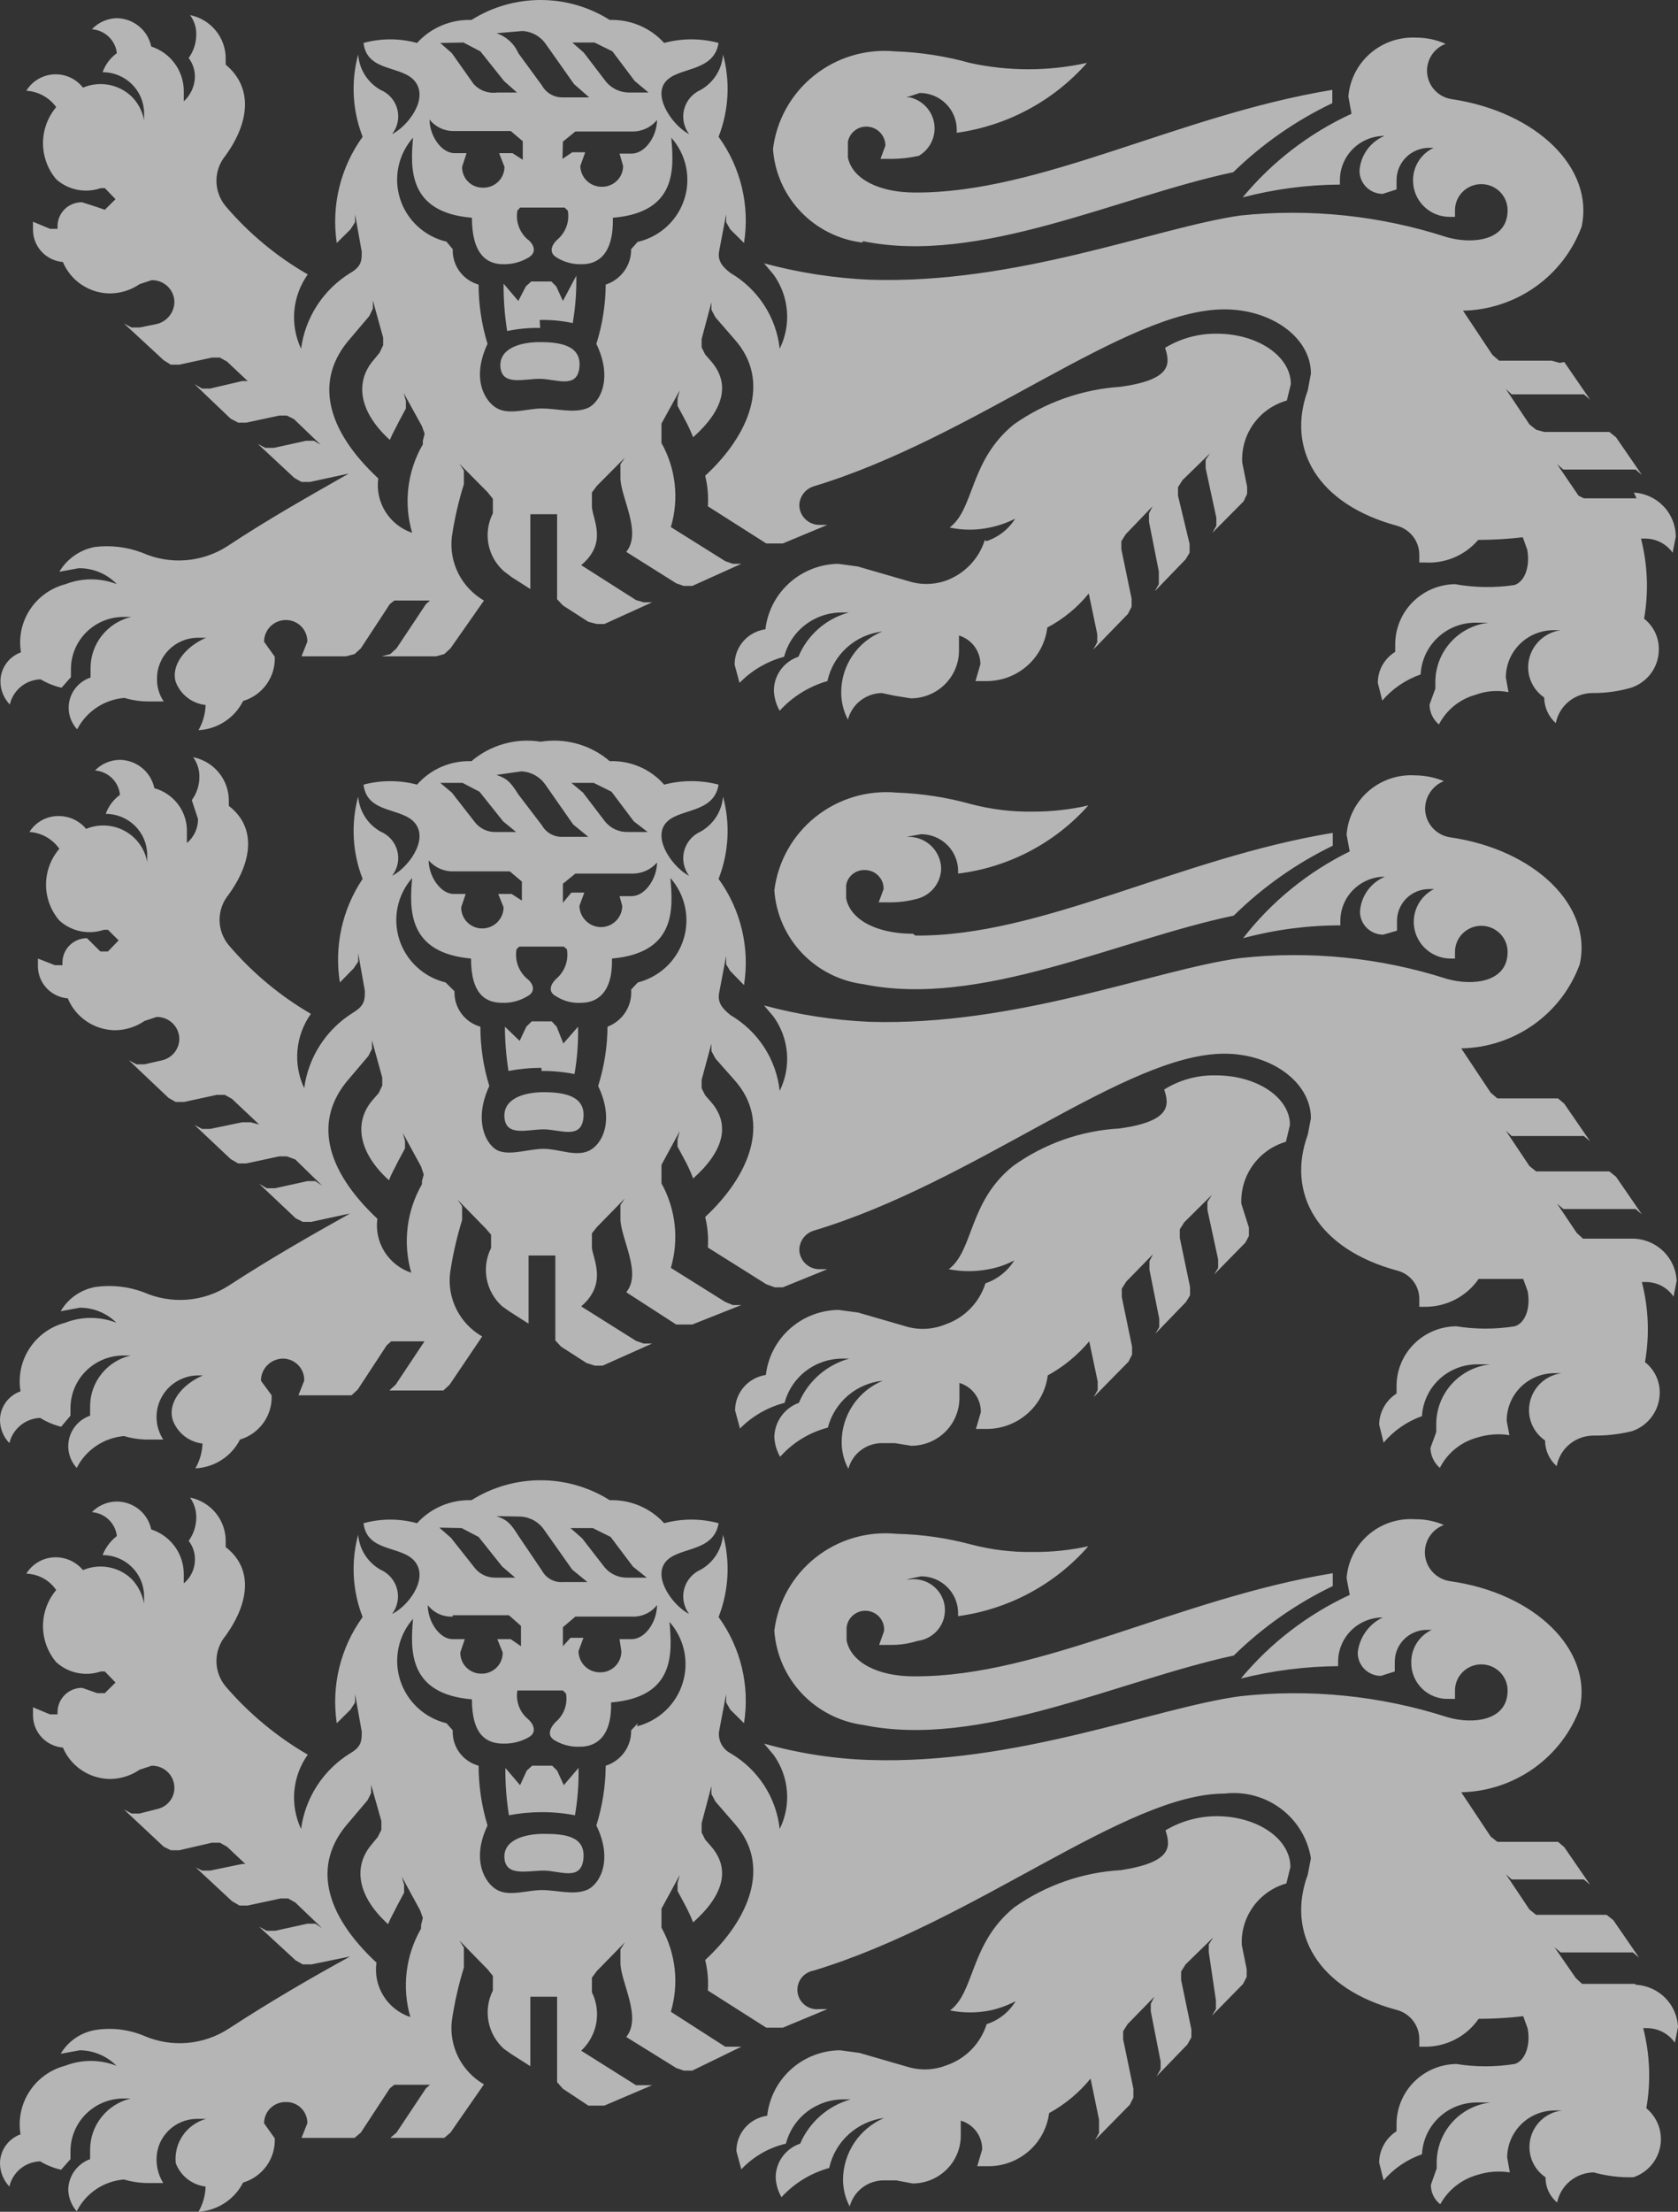 <?xml version="1.0" encoding="UTF-8"?> <svg xmlns="http://www.w3.org/2000/svg" width="328" height="432" viewBox="0 0 328 432" fill="none"><rect x="0" y="0" width="328" height="432" fill="#333333" stroke="none"/> <path d="M124.679 47.2L123.371 48.669C123.393 50.196 122.923 51.69 122.029 52.933C121.135 54.177 119.864 55.105 118.401 55.584C118.368 59.513 117.751 63.415 116.571 67.166C119.884 73.994 117.268 78.834 114.652 79.785C112.037 80.736 108.811 79.785 105.934 79.785C103.056 79.785 99.656 81.081 97.215 79.785C94.774 78.488 92.071 73.994 95.297 67.166C94.146 63.411 93.558 59.508 93.553 55.584C92.051 55.159 90.736 54.247 89.819 52.993C88.902 51.739 88.436 50.216 88.496 48.669L87.275 47.2C85.17 46.703 83.23 45.676 81.643 44.218C80.056 42.759 78.876 40.919 78.218 38.875C77.561 36.831 77.447 34.653 77.888 32.553C78.329 30.453 79.31 28.501 80.737 26.888C80.213 32.938 79.777 41.495 92.245 42.532C92.245 49.706 95.21 51.608 98.348 51.608C100.028 51.644 101.686 51.226 103.144 50.398C105.411 49.188 103.928 47.286 103.144 46.767C102.349 46.082 101.746 45.205 101.395 44.22C101.043 43.236 100.955 42.178 101.138 41.149L101.661 40.544H110.38L110.991 41.149C111.174 42.178 111.085 43.236 110.734 44.22C110.383 45.205 109.78 46.082 108.985 46.767C108.375 47.286 106.718 49.188 108.985 50.398C110.432 51.252 112.098 51.672 113.781 51.608C116.832 51.608 119.971 49.706 119.796 42.532C132.351 41.495 131.741 32.938 131.218 26.888C132.645 28.49 133.631 30.429 134.083 32.518C134.534 34.608 134.436 36.777 133.796 38.818C133.157 40.858 131.998 42.701 130.432 44.169C128.865 45.637 126.944 46.681 124.853 47.2H124.679ZM82.655 86.094V86.786C81.15 89.379 80.188 92.247 79.829 95.218C79.469 98.188 79.719 101.2 80.562 104.073C78.388 103.333 76.54 101.87 75.331 99.932C74.123 97.993 73.63 95.7 73.936 93.441C63.735 83.934 61.294 74.167 68.53 66.042L72.192 61.72L72.89 60.251V58.695L74.895 65.956V67.425L74.197 68.894L73.064 70.277C69.228 74.685 70.274 80.563 76.203 85.922C76.813 84.452 77.336 83.674 77.947 82.378L79.341 79.785V78.316L78.906 76.76L82.48 83.242L83.003 84.712L82.655 86.094ZM88.845 25.591H99.831L102.185 27.579V31.209L100.179 29.913H97.564L98.61 32.592C98.61 33.133 98.501 33.669 98.29 34.167C98.079 34.666 97.769 35.117 97.379 35.496C96.989 35.874 96.527 36.172 96.02 36.371C95.513 36.57 94.97 36.666 94.425 36.655C93.883 36.667 93.345 36.569 92.843 36.37C92.34 36.17 91.884 35.871 91.501 35.491C91.118 35.112 90.817 34.659 90.615 34.161C90.413 33.663 90.315 33.129 90.327 32.592L91.199 29.913H88.845C86.229 29.913 83.962 26.456 83.962 23.344C84.54 24.074 85.283 24.658 86.132 25.049C86.98 25.439 87.91 25.625 88.845 25.591ZM90.589 8.305L93.902 10.033L98.523 15.824L101.051 18.072H97.215C96.368 18.194 95.504 18.108 94.698 17.821C93.892 17.535 93.17 17.057 92.594 16.429L88.322 10.379L86.055 8.391L90.589 8.305ZM102.097 6.057C103.018 6.104 103.915 6.362 104.717 6.812C105.519 7.263 106.204 7.892 106.718 8.65L112.211 16.429L115.176 19.022H110.031C109.198 19.044 108.375 18.838 107.652 18.427C106.929 18.015 106.334 17.414 105.934 16.689L101.313 10.379C100.919 9.468 100.335 8.65 99.598 7.979C98.862 7.309 97.99 6.801 97.04 6.49L102.097 6.057ZM116.222 8.305L119.709 10.033L124.069 15.824L126.771 18.072H122.848C122.014 18.054 121.194 17.86 120.442 17.503C119.69 17.145 119.024 16.631 118.489 15.997L114.129 10.293L111.862 8.305H116.222ZM121.802 32.419C121.802 33.497 121.37 34.53 120.602 35.292C119.833 36.054 118.791 36.482 117.704 36.482C117.154 36.493 116.608 36.397 116.096 36.199C115.583 36.001 115.116 35.705 114.719 35.328C114.322 34.951 114.004 34.5 113.783 34.001C113.563 33.502 113.443 32.964 113.432 32.419L114.391 29.74H111.862L109.944 31.037L110.031 27.666L112.473 25.678H123.458C124.406 25.712 125.348 25.526 126.211 25.136C127.074 24.746 127.833 24.162 128.428 23.43C128.428 26.542 126.161 29.999 123.458 29.999H121.104L121.802 32.419ZM319.892 97.331H311.173H309.603L308.557 96.812L304.372 90.675L305.593 91.713H307.162H318.235H319.717L320.938 92.75L315.881 85.403L314.573 84.366H313.091H301.844L300.274 83.934L298.967 82.897L294.346 75.982L295.479 77.019H297.136H308.034H309.603L310.824 78.056L305.767 70.709L304.895 70.882L303.326 70.45H294.607H293.038L291.73 69.326L285.976 60.683C291.059 60.575 295.991 58.95 300.128 56.02C304.265 53.09 307.415 48.992 309.167 44.261C311.609 32.852 300.449 21.875 283.796 19.368C282.555 19.19 281.409 18.609 280.537 17.716C279.665 16.823 279.116 15.668 278.977 14.433C278.837 13.198 279.115 11.952 279.766 10.89C280.417 9.828 281.405 9.01 282.575 8.564C280.794 7.767 278.862 7.354 276.908 7.354C273.61 7.162 270.368 8.258 267.875 10.407C265.382 12.555 263.836 15.585 263.569 18.849L264.179 22.22C255.939 26.011 248.667 31.595 242.905 38.556C249.109 36.932 255.495 36.09 261.912 36.05V35.185C261.912 32.893 262.831 30.695 264.466 29.074C266.101 27.453 268.318 26.542 270.631 26.542C269.27 27.111 268.093 28.042 267.232 29.231C266.37 30.421 265.857 31.823 265.748 33.284C265.737 33.881 265.845 34.475 266.068 35.03C266.291 35.586 266.623 36.091 267.045 36.518C267.467 36.944 267.971 37.283 268.527 37.515C269.082 37.746 269.679 37.865 270.282 37.865L272.985 37.001V35.185C272.985 33.512 273.655 31.907 274.849 30.724C276.043 29.541 277.661 28.876 279.349 28.876H280.221C278.994 29.458 277.962 30.38 277.251 31.53C276.539 32.68 276.178 34.01 276.211 35.358C276.234 37.223 276.997 39.004 278.335 40.314C279.674 41.625 281.479 42.359 283.36 42.359H284.406V41.063C284.406 39.71 284.948 38.413 285.913 37.457C286.878 36.501 288.186 35.963 289.55 35.963C290.915 35.963 292.223 36.501 293.188 37.457C294.152 38.413 294.694 39.71 294.694 41.063C294.694 47.113 287.719 47.718 282.837 46.335C269.806 42.101 256.017 40.657 242.382 42.1C225.816 44.52 198.788 55.584 169.929 54.633C162.973 54.319 156.072 53.247 149.353 51.435L151.184 53.596C152.694 55.68 153.605 58.131 153.82 60.689C154.035 63.246 153.546 65.813 152.405 68.116C152.075 65.083 151.037 62.168 149.372 59.602C147.707 57.037 145.462 54.891 142.814 53.336C141.07 52.04 140.286 50.83 140.547 49.188L141.942 41.841V43.397L142.727 44.779L145.43 47.459C146.597 40.165 144.811 32.709 140.46 26.715C142.464 21.584 142.769 15.953 141.332 10.638C141.235 12.057 140.787 13.431 140.026 14.637C139.266 15.844 138.217 16.845 136.972 17.553C136.181 17.901 135.479 18.422 134.918 19.076C134.358 19.73 133.953 20.502 133.736 21.332C133.518 22.163 133.492 23.032 133.66 23.874C133.828 24.716 134.185 25.51 134.706 26.196C131.741 24.727 127.643 19.195 129.997 16.084C132.351 12.972 139.501 14.269 140.46 8.391C136.978 7.45 133.305 7.45 129.823 8.391C128.488 6.918 126.844 5.752 125.007 4.976C123.169 4.199 121.183 3.831 119.186 3.897C115.146 1.352 110.459 0 105.672 0C100.886 0 96.198 1.352 92.158 3.897C90.162 3.831 88.175 4.199 86.337 4.976C84.5 5.752 82.856 6.918 81.521 8.391C78.098 7.452 74.482 7.452 71.059 8.391C71.756 14.269 78.818 12.626 81.26 16.084C83.701 19.541 79.603 24.727 76.639 26.196C77.176 25.516 77.548 24.722 77.725 23.876C77.903 23.03 77.881 22.155 77.662 21.319C77.442 20.483 77.031 19.708 76.461 19.055C75.89 18.402 75.175 17.888 74.372 17.553C73.127 16.845 72.078 15.844 71.318 14.637C70.557 13.431 70.109 12.057 70.012 10.638C68.575 15.953 68.88 21.584 70.884 26.715C66.546 32.717 64.733 40.156 65.827 47.459L68.53 44.779L69.402 43.397V41.841L70.71 49.188C70.71 50.83 70.71 52.04 68.443 53.336C65.843 54.945 63.634 57.104 61.975 59.66C60.317 62.215 59.251 65.103 58.852 68.116C57.76 65.797 57.305 63.232 57.535 60.681C57.765 58.132 58.67 55.687 60.16 53.596C54.08 50.107 48.653 45.604 44.118 40.285C42.948 38.888 42.307 37.13 42.307 35.315C42.307 33.5 42.948 31.742 44.118 30.345C48.651 24.035 49.611 17.207 44.118 12.626V11.589C44.159 9.567 43.483 7.595 42.209 6.015C40.935 4.436 39.142 3.35 37.143 2.946C37.984 4.067 38.415 5.439 38.363 6.835C38.34 8.448 37.824 10.015 36.881 11.33C37.686 12.404 38.114 13.709 38.102 15.046C38.076 15.943 37.869 16.825 37.495 17.641C37.121 18.457 36.586 19.191 35.922 19.8V17.726C35.909 15.806 35.287 13.938 34.145 12.387C33.003 10.836 31.398 9.68 29.558 9.083C29.24 7.541 28.402 6.153 27.182 5.147C25.961 4.141 24.431 3.578 22.844 3.551C21.926 3.57 21.021 3.771 20.183 4.142C19.344 4.514 18.589 5.047 17.962 5.712C19.196 5.805 20.359 6.322 21.251 7.174C22.142 8.026 22.706 9.159 22.844 10.379C21.563 11.316 20.591 12.61 20.054 14.096C22.189 14.096 24.239 14.931 25.757 16.419C27.275 17.908 28.14 19.931 28.163 22.047V23.517C27.857 21.748 27.004 20.116 25.721 18.849C24.486 17.665 22.924 16.868 21.233 16.561C19.542 16.253 17.797 16.448 16.218 17.121C15.553 16.261 14.687 15.575 13.694 15.123C12.701 14.67 11.611 14.465 10.52 14.525C9.429 14.584 8.369 14.907 7.432 15.465C6.496 16.023 5.71 16.799 5.145 17.726C6.297 17.795 7.42 18.117 8.43 18.671C9.441 19.224 10.314 19.994 10.987 20.924C9.319 22.899 8.406 25.393 8.406 27.968C8.406 30.544 9.319 33.037 10.987 35.013C12.15 36.05 13.573 36.757 15.107 37.061C16.641 37.366 18.229 37.255 19.705 36.741H20.49L22.582 38.902L20.49 40.976L19.008 40.458L16.043 39.507C15.418 39.496 14.796 39.608 14.215 39.837C13.634 40.067 13.104 40.409 12.658 40.843C12.211 41.278 11.857 41.796 11.615 42.368C11.373 42.94 11.248 43.554 11.248 44.174V44.693H9.766L6.453 43.31V44.952C6.469 46.525 7.077 48.034 8.158 49.185C9.238 50.337 10.714 51.046 12.294 51.175C13.052 52.989 14.334 54.539 15.978 55.631C17.623 56.723 19.557 57.308 21.536 57.312C23.594 57.291 25.599 56.659 27.291 55.497L29.645 54.719C30.224 54.708 30.801 54.811 31.34 55.023C31.879 55.235 32.37 55.552 32.784 55.954C33.198 56.357 33.527 56.837 33.751 57.367C33.976 57.897 34.091 58.466 34.091 59.041C34.066 60.017 33.72 60.959 33.106 61.723C32.493 62.487 31.645 63.032 30.691 63.276L27.291 63.968H25.721L24.239 63.19L31.999 70.364L33.394 71.228H35.05L41.415 69.845H42.984L44.379 70.623L49.698 75.636L49 74.426H47.344L41.066 75.895H39.497L38.015 75.031L45.077 81.773L46.559 82.551H48.128L54.58 81.168H56.062L57.458 81.859L62.689 86.872L61.381 86.094H59.812L53.534 87.477H51.877L50.395 86.7L57.545 93.355L58.94 94.133H60.596L68.181 92.491C60.771 96.726 52.837 101.134 44.467 106.666C42.022 108.246 39.216 109.193 36.307 109.419C33.397 109.646 30.477 109.145 27.814 107.962C24.845 106.83 21.64 106.444 18.485 106.839C17.057 107.116 15.704 107.692 14.517 108.526C13.329 109.36 12.334 110.435 11.597 111.679L15.346 110.987C16.745 110.964 18.134 111.228 19.424 111.763C20.715 112.299 21.879 113.094 22.844 114.099C19.622 112.842 16.039 112.842 12.818 114.099C9.949 114.836 7.464 116.612 5.85 119.075C4.236 121.539 3.612 124.512 4.099 127.41C2.905 127.841 1.878 128.631 1.159 129.669C0.44 130.707 0.066 131.942 0.088 133.201C0.12 134.845 0.773 136.418 1.919 137.609C2.228 136.242 2.987 135.016 4.076 134.124C5.165 133.232 6.523 132.725 7.935 132.682C9.204 133.442 10.588 133.996 12.033 134.324L13.864 132.25V130.694C13.864 129.347 14.133 128.014 14.655 126.771C15.178 125.528 15.943 124.4 16.908 123.451C17.872 122.503 19.017 121.754 20.275 121.246C21.534 120.739 22.881 120.483 24.239 120.495H25.634C23.367 121.039 21.352 122.324 19.912 124.143C18.473 125.962 17.693 128.209 17.7 130.521V132.336C16.708 132.667 15.816 133.239 15.104 133.999C14.391 134.759 13.882 135.684 13.622 136.688C13.362 137.693 13.36 138.747 13.615 139.753C13.871 140.759 14.376 141.686 15.084 142.449C15.97 140.73 17.283 139.264 18.901 138.19C20.518 137.116 22.386 136.469 24.326 136.312C25.824 136.765 27.381 136.998 28.947 137.004H31.999C31.115 135.703 30.658 134.163 30.691 132.596C30.679 131.551 30.875 130.515 31.268 129.546C31.66 128.577 32.242 127.694 32.978 126.947C33.715 126.201 34.593 125.606 35.562 125.196C36.531 124.785 37.572 124.569 38.625 124.557H40.282C36.096 126.372 33.394 130.003 34.353 133.201C34.812 134.412 35.602 135.473 36.633 136.266C37.664 137.06 38.897 137.554 40.194 137.695C40.134 139.424 39.656 141.114 38.799 142.622C40.632 142.52 42.404 141.939 43.936 140.937C45.467 139.935 46.704 138.548 47.518 136.917C49.371 136.362 50.986 135.212 52.107 133.647C53.228 132.082 53.791 130.191 53.708 128.274L51.616 125.335C51.616 124.212 52.066 123.135 52.867 122.34C53.668 121.546 54.755 121.1 55.888 121.1C56.445 121.1 56.996 121.21 57.51 121.424C58.023 121.638 58.489 121.951 58.879 122.346C59.268 122.74 59.575 123.208 59.78 123.721C59.985 124.234 60.085 124.783 60.073 125.335L58.94 128.187H67.658L69.315 127.755L70.536 126.632L76.203 117.988L77.075 117.297H78.034H85.096H84.05L83.265 117.988L77.511 126.632L76.29 127.755L74.633 128.187H85.27L86.84 127.755L88.06 126.632L94.599 117.297C92.445 116.052 90.704 114.212 89.589 112.001C88.474 109.791 88.034 107.306 88.322 104.851C88.835 101.366 89.622 97.927 90.676 94.565V93.441V91.885L89.804 90.589L95.297 96.121L96.343 97.417V100.27C95.391 102.13 95.088 104.251 95.482 106.3C95.877 108.349 96.946 110.211 98.523 111.592L100.005 112.716L103.667 115.05V100.442H108.898V115.482V117.038L110.031 118.248L115.001 121.446L116.658 121.878H118.14L127.469 117.643H125.812L124.33 117.21L113.606 110.382C118.75 106.061 115.96 101.739 115.699 99.059V97.763V96.207L116.658 94.911L122.151 89.379L121.279 90.675V92.231V93.355C121.279 97.072 125.551 103.986 122.412 107.789L132.177 113.926L133.659 114.445H135.316L144.906 110.123H143.25L141.768 109.604L131.131 102.949C131.942 100.228 132.197 97.375 131.883 94.555C131.568 91.735 130.69 89.006 129.3 86.527V85.835V84.193V82.724L132.875 76.241L132.439 77.797V79.266L133.834 81.859C134.455 83.008 135.008 84.191 135.49 85.403C141.506 80.044 142.814 74.945 138.978 70.537L137.844 69.24L137.147 67.857V66.215L139.065 59.041V60.51L139.85 61.98L143.599 66.301C150.835 74.426 146.476 84.971 137.844 92.923C138.32 94.873 138.496 96.884 138.367 98.887L149.789 106.147H151.445H153.015L161.734 102.517H160.164C159.139 102.517 158.154 102.119 157.42 101.408C156.687 100.698 156.264 99.73 156.241 98.714C156.256 97.883 156.533 97.078 157.033 96.411C157.534 95.744 158.232 95.25 159.031 94.997C190.767 85.403 220.062 60.424 239.33 60.424C248.572 60.424 256.245 65.956 256.245 72.957L255.634 76.241C251.449 87.65 257.465 98.454 273.072 102.69C274.331 103.032 275.44 103.777 276.228 104.808C277.017 105.84 277.439 107.1 277.431 108.394V109.864H278.478C280.448 109.99 282.42 109.657 284.237 108.891C286.054 108.126 287.664 106.949 288.94 105.456C291.854 105.448 294.765 105.275 297.659 104.937L298.531 107.357C299.141 110.728 298.008 113.667 296.002 114.272C292.153 114.842 288.236 114.783 284.406 114.099C281.292 114.144 278.32 115.403 276.134 117.602C273.948 119.802 272.723 122.766 272.723 125.854V127.323C271.682 127.959 270.822 128.849 270.227 129.908C269.631 130.968 269.32 132.161 269.323 133.373L270.195 136.831C272.195 134.503 274.783 132.744 277.693 131.731C277.827 129.002 279.016 126.43 281.013 124.547C283.01 122.664 285.661 121.615 288.417 121.619H291.033C288.158 121.937 285.502 123.294 283.572 125.43C281.642 127.567 280.574 130.333 280.57 133.201V134.497L279.437 137.609C279.438 138.35 279.603 139.082 279.919 139.754C280.235 140.425 280.696 141.021 281.268 141.498C281.991 140.096 283 138.857 284.231 137.861C285.461 136.864 286.887 136.131 288.417 135.707C290.477 134.944 292.711 134.765 294.869 135.189L294.346 132.336C294.346 129.883 295.329 127.531 297.078 125.797C298.828 124.062 301.201 123.088 303.675 123.088H305.07C303.32 123.335 301.717 124.194 300.55 125.509C299.383 126.825 298.729 128.51 298.705 130.262C298.697 131.435 298.978 132.591 299.526 133.631C300.073 134.671 300.869 135.562 301.844 136.226C301.851 137.171 302.056 138.105 302.446 138.968C302.836 139.831 303.403 140.604 304.111 141.239C304.433 139.591 305.322 138.105 306.625 137.033C307.929 135.961 309.567 135.371 311.26 135.361C313.826 135.386 316.382 135.037 318.845 134.324C320.417 133.8 321.783 132.802 322.753 131.469C323.722 130.135 324.246 128.535 324.251 126.891C324.275 125.731 324.027 124.581 323.528 123.531C323.029 122.482 322.292 121.561 321.374 120.841C322.28 115.641 322.072 110.311 320.763 105.196H321.548C322.608 105.189 323.653 105.436 324.595 105.918C325.537 106.4 326.346 107.101 326.954 107.962L327.564 104.851C327.568 102.645 326.722 100.522 325.198 98.915C323.674 97.308 321.589 96.34 319.368 96.207L319.892 97.331ZM105.498 66.82C101.574 66.82 97.477 68.116 97.825 71.747C98.174 75.377 102.359 73.994 105.498 73.994C108.636 73.994 112.821 76.068 113.257 71.747C113.693 67.425 109.421 66.82 105.498 66.82ZM105.498 62.498C107.665 62.442 109.831 62.645 111.95 63.103C112.475 60.049 112.709 56.953 112.647 53.855L110.031 58.782L108.724 55.929L107.765 54.979H106.98H104.626H103.841L102.795 55.929L101.313 58.782L98.436 55.411C98.417 58.507 98.65 61.6 99.133 64.659C101.253 64.209 103.418 64.006 105.585 64.054L105.498 62.498ZM178.474 182.381C171.586 182.381 166.267 179.788 165.395 175.466V172.873C165.543 172.027 165.995 171.262 166.669 170.721C167.343 170.181 168.191 169.901 169.057 169.935C169.546 169.935 170.029 170.031 170.479 170.219C170.929 170.407 171.337 170.682 171.678 171.028C172.019 171.375 172.287 171.785 172.466 172.236C172.645 172.686 172.731 173.167 172.719 173.651L171.76 176.244H173.853C175.678 176.261 177.497 176.028 179.258 175.553C180.596 175.211 181.782 174.441 182.633 173.363C183.484 172.284 183.953 170.958 183.966 169.589C183.922 167.975 183.256 166.439 182.105 165.298C180.953 164.156 179.404 163.496 177.776 163.452H177.166L180.043 162.934C181.947 162.933 183.775 163.677 185.129 165.004C186.484 166.331 187.257 168.133 187.28 170.021V170.626C197.122 169.425 206.18 164.69 212.738 157.315C209.193 158.126 205.565 158.532 201.927 158.525C197.838 158.592 193.76 158.097 189.808 157.056C185.062 155.736 180.174 154.981 175.248 154.809C169.543 154.295 163.861 156.001 159.402 159.566C154.944 163.131 152.059 168.275 151.358 173.911C151.683 178.491 153.597 182.82 156.776 186.16C159.954 189.5 164.202 191.647 168.796 192.234C191.552 196.902 218.405 183.591 241.161 178.837C246.817 173.268 253.356 168.654 260.517 165.181V162.674C230.437 167.601 203.409 182.986 178.91 182.727L178.474 182.381ZM168.709 47.113C191.465 51.781 218.318 38.47 241.074 33.63C246.737 28.114 253.276 23.559 260.43 20.146V17.553C230.35 22.48 203.322 37.778 178.822 37.605C171.935 37.605 166.616 35.013 165.744 30.777V27.666C165.908 26.827 166.365 26.073 167.035 25.535C167.705 24.997 168.544 24.711 169.406 24.727C170.385 24.75 171.317 25.151 172.001 25.846C172.685 26.54 173.068 27.473 173.068 28.444L172.109 31.037H174.201C176.02 31.036 177.834 30.833 179.607 30.432C180.683 29.8 181.545 28.864 182.081 27.744C182.617 26.623 182.803 25.37 182.616 24.144C182.429 22.918 181.876 21.776 181.029 20.863C180.182 19.951 179.08 19.31 177.863 19.022H177.166L179.781 18.158C181.701 18.158 183.541 18.914 184.898 20.259C186.256 21.605 187.018 23.429 187.018 25.332V25.937C196.885 24.569 205.924 19.72 212.477 12.281C204.926 13.947 197.097 13.947 189.546 12.281C184.8 10.96 179.912 10.206 174.986 10.033C169.277 9.497 163.583 11.194 159.119 14.764C154.656 18.333 151.777 23.49 151.097 29.135C151.424 33.706 153.342 38.023 156.522 41.349C159.702 44.675 163.947 46.804 168.534 47.373L168.709 47.113ZM105.846 209.175C108.012 209.162 110.174 209.365 112.298 209.78C112.829 206.727 113.063 203.63 112.996 200.532L110.119 203.816L108.811 200.532L107.852 199.495H107.067H104.713H103.928L102.882 200.532L101.574 203.298L98.697 200.532C98.706 203.427 98.939 206.316 99.395 209.175C101.52 208.768 103.681 208.565 105.846 208.57V209.175ZM124.679 336.578L123.371 337.961C123.407 339.491 122.942 340.991 122.046 342.237C121.15 343.484 119.872 344.409 118.401 344.875C118.368 348.832 117.751 352.764 116.571 356.544C119.884 363.286 117.268 368.126 114.652 369.163C112.037 370.2 108.811 369.163 105.934 369.163C103.056 369.163 99.656 370.46 97.215 369.163C94.774 367.867 92.071 363.286 95.297 356.544C94.145 352.759 93.557 348.828 93.553 344.875C92.043 344.464 90.719 343.556 89.799 342.299C88.88 341.042 88.421 339.512 88.496 337.961L87.275 336.578C85.169 336.068 83.231 335.029 81.646 333.562C80.062 332.094 78.885 330.248 78.228 328.199C77.571 326.15 77.457 323.969 77.897 321.864C78.336 319.759 79.314 317.802 80.737 316.18C80.213 322.316 79.777 330.873 92.245 331.91C92.245 338.998 95.21 340.554 98.348 340.554C100.019 340.604 101.673 340.216 103.144 339.43C105.411 338.306 103.928 336.318 103.144 335.713C102.356 335.042 101.757 334.179 101.406 333.21C101.054 332.24 100.962 331.197 101.138 330.182H101.313H110.031L110.642 330.787C110.818 331.802 110.726 332.845 110.374 333.815C110.023 334.784 109.424 335.647 108.636 336.318C108.026 336.924 106.37 338.911 108.636 340.035C110.093 340.859 111.758 341.249 113.432 341.159C116.483 341.159 119.622 339.257 119.448 332.515C132.003 331.478 131.392 322.921 130.869 316.785C132.293 318.395 133.276 320.34 133.726 322.434C134.175 324.528 134.076 326.702 133.438 328.747C132.8 330.793 131.644 332.642 130.08 334.119C128.516 335.595 126.596 336.65 124.505 337.183L124.679 336.578ZM82.306 375.991V376.683C80.81 379.28 79.854 382.147 79.495 385.116C79.136 388.085 79.38 391.095 80.213 393.969C78.03 393.244 76.171 391.784 74.961 389.842C73.75 387.9 73.264 385.599 73.587 383.338C63.386 373.831 60.945 364.064 68.181 355.939L71.843 351.617L72.541 350.234V348.592L74.546 355.68V357.408L73.849 358.791L72.715 360.174C68.879 364.582 69.925 370.46 75.854 375.818C76.464 374.349 76.987 373.571 77.598 372.275L78.993 369.682V368.126L78.557 366.57L82.132 373.139L82.655 374.608L82.306 375.991ZM88.496 315.488H99.482L101.836 317.562V321.538L99.831 320.155H97.215L98.261 322.748C98.273 323.297 98.173 323.841 97.967 324.35C97.761 324.859 97.453 325.321 97.062 325.708C96.671 326.096 96.205 326.401 95.692 326.605C95.178 326.81 94.629 326.909 94.076 326.897C93.531 326.897 92.99 326.79 92.488 326.58C91.985 326.37 91.529 326.063 91.147 325.677C90.766 325.291 90.466 324.833 90.265 324.33C90.064 323.827 89.967 323.289 89.978 322.748L90.85 320.155H88.496C85.88 320.155 83.614 316.698 83.614 313.5C84.181 314.241 84.922 314.833 85.773 315.225C86.624 315.616 87.559 315.796 88.496 315.747V315.488ZM90.24 298.461L93.553 300.189L98.174 305.98L100.702 308.141H96.866C96.029 308.16 95.201 307.972 94.455 307.595C93.71 307.218 93.07 306.663 92.594 305.98L88.147 300.362L85.88 298.374L90.24 298.461ZM101.749 296.214C102.669 296.26 103.566 296.518 104.368 296.969C105.17 297.419 105.856 298.048 106.37 298.807L111.862 306.585L114.827 309.006H110.031C109.202 309.067 108.372 308.887 107.644 308.488C106.916 308.089 106.322 307.488 105.934 306.758L101.313 299.93C99.743 297.424 99.046 296.819 97.04 296.127L101.749 296.214ZM115.873 298.461L119.361 300.189L123.72 305.98L126.423 308.141H122.499C121.662 308.142 120.836 307.956 120.081 307.597C119.327 307.237 118.663 306.715 118.14 306.067L113.781 300.449L111.514 298.461H115.873ZM121.453 322.489C121.465 323.03 121.367 323.567 121.166 324.07C120.966 324.573 120.666 325.031 120.284 325.418C119.902 325.804 119.447 326.111 118.944 326.321C118.441 326.53 117.901 326.638 117.355 326.638C116.798 326.649 116.245 326.551 115.727 326.347C115.209 326.144 114.737 325.84 114.339 325.454C113.942 325.067 113.625 324.606 113.41 324.097C113.194 323.588 113.083 323.041 113.083 322.489L114.042 319.896H111.514L110.031 321.538V317.822L112.473 315.747H123.458C124.409 315.803 125.358 315.627 126.224 315.235C127.091 314.843 127.847 314.248 128.428 313.5C128.428 316.698 126.161 320.155 123.458 320.155H121.104L121.453 322.489ZM319.543 387.487H310.824H309.255L308.034 386.363L303.849 380.313L305.07 381.35H306.639H317.712H319.194L320.415 382.387L315.358 375.041L314.05 374.003H312.568H301.844H300.274L298.967 372.966L294.346 366.052L295.479 367.089H297.136H308.034H309.603L310.824 368.126L305.767 360.779L304.547 359.742H302.977H294.258H292.689L291.381 358.705L285.627 350.061C290.71 349.953 295.642 348.328 299.779 345.398C303.917 342.469 307.067 338.371 308.819 333.639C311.26 322.23 300.1 311.166 283.447 308.833C282.186 308.651 281.021 308.06 280.135 307.151C279.25 306.243 278.693 305.068 278.554 303.812C278.414 302.556 278.699 301.29 279.364 300.212C280.028 299.134 281.035 298.305 282.227 297.856C280.44 297.086 278.508 296.703 276.559 296.732C273.256 296.518 270.002 297.606 267.503 299.759C265.005 301.911 263.466 304.955 263.22 308.228L263.83 311.512C255.601 315.321 248.333 320.902 242.556 327.848C248.772 326.294 255.153 325.481 261.563 325.428V324.564C261.563 322.271 262.482 320.073 264.117 318.452C265.752 316.831 267.97 315.92 270.282 315.92C268.951 316.555 267.805 317.515 266.951 318.709C266.097 319.904 265.563 321.294 265.399 322.748C265.388 323.346 265.497 323.94 265.719 324.495C265.942 325.05 266.274 325.556 266.696 325.983C267.118 326.409 267.622 326.748 268.178 326.979C268.734 327.211 269.33 327.33 269.933 327.329L272.636 326.465V324.65C272.624 323.818 272.781 322.992 273.097 322.222C273.412 321.451 273.881 320.751 274.474 320.163C275.067 319.574 275.774 319.11 276.551 318.797C277.329 318.484 278.162 318.329 279.001 318.34H279.873C278.652 318.908 277.624 319.814 276.912 320.95C276.2 322.085 275.835 323.4 275.862 324.736C275.85 325.67 276.027 326.597 276.382 327.462C276.737 328.328 277.264 329.113 277.93 329.774C278.596 330.434 279.389 330.956 280.262 331.308C281.134 331.66 282.069 331.836 283.011 331.824H284.406V330.182C284.406 328.829 284.948 327.532 285.913 326.576C286.878 325.619 288.186 325.082 289.55 325.082C290.915 325.082 292.223 325.619 293.188 326.576C294.152 327.532 294.694 328.829 294.694 330.182C294.694 336.232 287.719 336.837 282.837 335.368C269.795 331.186 256.005 329.801 242.382 331.305C225.816 333.553 198.788 344.703 169.929 343.752C162.964 343.523 156.054 342.449 149.353 340.554L151.184 342.715C152.694 344.799 153.605 347.25 153.82 349.808C154.035 352.365 153.546 354.932 152.405 357.235C152.075 354.202 151.037 351.287 149.372 348.721C147.707 346.156 145.462 344.01 142.814 342.455C142.049 342.059 141.422 341.442 141.018 340.686C140.613 339.93 140.449 339.07 140.547 338.22L141.942 330.873V332.515L142.727 333.898L145.43 336.578C146.597 329.284 144.811 321.828 140.46 315.834C142.464 310.702 142.769 305.072 141.332 299.757C141.221 301.161 140.766 302.517 140.007 303.707C139.247 304.898 138.205 305.886 136.972 306.585C136.181 306.933 135.479 307.454 134.918 308.108C134.358 308.763 133.953 309.534 133.736 310.365C133.518 311.196 133.492 312.065 133.66 312.907C133.828 313.749 134.185 314.543 134.706 315.229C131.741 313.759 127.643 308.401 129.997 305.203C132.351 302.005 139.501 303.387 140.46 297.51C136.978 296.569 133.305 296.569 129.823 297.51C128.488 296.037 126.844 294.871 125.007 294.095C123.169 293.318 121.183 292.95 119.186 293.015C115.146 290.47 110.459 289.119 105.672 289.119C100.886 289.119 96.198 290.47 92.158 293.015C90.162 292.95 88.175 293.318 86.337 294.095C84.5 294.871 82.856 296.037 81.521 297.51C78.098 296.571 74.482 296.571 71.059 297.51C71.756 303.387 78.818 301.745 81.26 305.203C83.701 308.66 79.603 313.846 76.639 315.229C77.159 314.543 77.517 313.749 77.684 312.907C77.853 312.065 77.826 311.196 77.609 310.365C77.391 309.534 76.987 308.763 76.426 308.108C75.866 307.454 75.163 306.933 74.372 306.585C73.139 305.886 72.097 304.898 71.338 303.707C70.578 302.517 70.123 301.161 70.012 299.757C68.575 305.072 68.88 310.702 70.884 315.834C66.546 321.835 64.733 329.275 65.827 336.578L68.53 333.898L69.402 332.515V330.873L70.71 338.22C70.71 339.949 70.71 341.159 68.443 342.455C65.843 344.064 63.634 346.223 61.975 348.779C60.317 351.334 59.251 354.222 58.852 357.235C57.76 354.915 57.305 352.351 57.535 349.8C57.765 347.25 58.67 344.806 60.16 342.715C54.098 339.2 48.675 334.7 44.118 329.404C42.948 328.007 42.307 326.249 42.307 324.434C42.307 322.619 42.948 320.861 44.118 319.464C48.651 313.154 49.611 306.413 44.118 302.177V301.14C44.159 299.118 43.483 297.146 42.209 295.566C40.935 293.987 39.142 292.901 37.143 292.497C37.973 293.656 38.401 295.051 38.363 296.473C38.34 298.085 37.824 299.653 36.881 300.967C37.698 302.002 38.129 303.284 38.102 304.598C38.107 305.486 37.914 306.366 37.537 307.172C37.16 307.979 36.609 308.693 35.922 309.265V307.363C35.909 305.443 35.287 303.576 34.145 302.025C33.003 300.474 31.398 299.318 29.558 298.72C29.238 297.187 28.396 295.809 27.174 294.818C25.952 293.827 24.423 293.282 22.844 293.275C21.931 293.278 21.029 293.463 20.19 293.82C19.351 294.176 18.593 294.696 17.962 295.349C19.196 295.442 20.359 295.959 21.251 296.811C22.142 297.663 22.706 298.797 22.844 300.017C21.59 300.981 20.626 302.266 20.054 303.733C22.189 303.733 24.239 304.568 25.757 306.057C27.275 307.546 28.14 309.568 28.163 311.685V313.241C27.854 311.422 27.004 309.737 25.721 308.401C24.486 307.216 22.924 306.419 21.233 306.112C19.542 305.804 17.797 305.999 16.218 306.672C15.573 305.89 14.762 305.26 13.842 304.827C12.923 304.393 11.918 304.167 10.899 304.165C9.744 304.162 8.607 304.455 7.599 305.015C6.591 305.576 5.745 306.384 5.145 307.363C6.305 307.4 7.439 307.708 8.455 308.264C9.47 308.821 10.338 309.608 10.987 310.561C9.319 312.537 8.406 315.03 8.406 317.606C8.406 320.181 9.319 322.675 10.987 324.65C12.141 325.702 13.56 326.425 15.094 326.745C16.629 327.064 18.222 326.968 19.705 326.465H20.49L22.582 328.626L20.49 330.7H19.008L16.043 329.663C14.787 329.663 13.58 330.152 12.683 331.025C11.786 331.898 11.271 333.085 11.248 334.331V334.849H9.766L6.453 333.466V335.108C6.469 336.681 7.077 338.19 8.158 339.342C9.238 340.493 10.714 341.202 12.294 341.332C13.061 343.138 14.345 344.682 15.988 345.773C17.63 346.863 19.559 347.453 21.536 347.468C23.594 347.448 25.599 346.815 27.291 345.653L29.645 344.875C30.224 344.864 30.801 344.967 31.34 345.179C31.879 345.391 32.37 345.708 32.784 346.11C33.198 346.513 33.527 346.993 33.751 347.523C33.976 348.053 34.091 348.622 34.091 349.197C34.092 350.171 33.754 351.115 33.135 351.87C32.515 352.626 31.652 353.147 30.691 353.346L27.291 354.21H25.721L24.239 353.432L31.999 360.693L33.394 361.384H35.05L41.415 359.915H42.984L44.379 360.693L49.698 365.706L49 364.064H47.344L41.066 365.36H39.497L38.276 364.755L45.338 371.324L46.821 372.188H48.39L54.842 370.805H56.324L57.719 371.583L62.95 376.596L61.642 375.732H60.073L53.796 377.115H52.139L50.657 376.337L57.806 382.906L59.201 383.684H60.858L68.443 382.128C61.032 386.19 53.098 390.771 44.728 396.217C42.291 397.811 39.489 398.773 36.58 399.015C33.67 399.256 30.746 398.77 28.075 397.6C25.128 396.386 21.901 395.997 18.746 396.476C17.322 396.701 15.965 397.237 14.774 398.044C13.583 398.851 12.588 399.909 11.858 401.143L15.607 400.452C18.3 400.485 20.87 401.573 22.757 403.477C19.535 402.22 15.952 402.22 12.73 403.477C9.855 404.233 7.368 406.025 5.756 408.503C4.143 410.981 3.521 413.966 4.012 416.874C2.818 417.306 1.791 418.096 1.072 419.134C0.353 420.172 -0.022 421.406 0.001 422.665C0.049 424.307 0.7 425.874 1.832 427.073C2.141 425.707 2.9 424.481 3.989 423.589C5.078 422.697 6.436 422.189 7.848 422.147C9.117 422.906 10.5 423.461 11.946 423.789L13.777 421.714V420.159C13.777 417.431 14.87 414.815 16.815 412.886C18.761 410.957 21.4 409.873 24.152 409.873H25.547C23.28 410.417 21.264 411.702 19.825 413.521C18.385 415.341 17.606 417.587 17.613 419.899V421.714C16.378 422.167 15.309 422.978 14.547 424.042C13.785 425.106 13.364 426.373 13.341 427.678C13.389 429.236 13.974 430.731 14.997 431.914C15.864 430.173 17.171 428.685 18.791 427.595C20.411 426.504 22.288 425.848 24.239 425.69C25.737 426.143 27.294 426.376 28.86 426.382H31.912C31.052 425.006 30.599 423.419 30.604 421.801C30.592 420.761 30.789 419.729 31.183 418.764C31.576 417.8 32.159 416.923 32.897 416.183C33.634 415.444 34.513 414.857 35.481 414.456C36.45 414.055 37.489 413.849 38.538 413.849H40.282C38.425 414.368 36.813 415.519 35.729 417.1C34.645 418.681 34.157 420.59 34.353 422.492C34.808 423.714 35.594 424.788 36.624 425.596C37.655 426.405 38.89 426.916 40.194 427.073C40.134 428.803 39.656 430.492 38.799 432C40.627 431.881 42.392 431.293 43.921 430.293C45.45 429.292 46.689 427.915 47.518 426.295C49.371 425.741 50.986 424.59 52.107 423.025C53.228 421.46 53.791 419.57 53.708 417.652L51.616 414.713C51.616 414.161 51.727 413.615 51.943 413.105C52.158 412.596 52.474 412.135 52.872 411.749C53.27 411.362 53.742 411.059 54.26 410.855C54.778 410.652 55.331 410.553 55.888 410.565C56.441 410.553 56.99 410.652 57.504 410.856C58.017 411.061 58.483 411.366 58.874 411.753C59.265 412.141 59.573 412.603 59.779 413.112C59.985 413.621 60.085 414.165 60.073 414.713L58.94 417.566H67.658H69.315L70.536 416.528L76.203 407.885L77.075 407.194H78.034H85.096H84.05L83.265 407.885L77.511 416.528L76.29 417.566H74.633H85.27H86.84L88.06 416.528L94.599 407.107C92.445 405.863 90.704 404.022 89.589 401.812C88.474 399.601 88.034 397.116 88.322 394.661C88.845 391.15 89.632 387.683 90.676 384.289V382.042V380.399L89.804 379.016L95.297 384.635L96.343 385.931V388.783C95.399 390.66 95.1 392.792 95.494 394.852C95.888 396.913 96.951 398.788 98.523 400.193L100.005 401.23L103.667 403.563V389.993H108.898V405.119V406.675L110.031 407.972L115.001 411.256H116.658H118.14L127.469 407.28H125.812H124.33L113.606 400.538C115.139 399.108 116.169 397.228 116.545 395.175C116.922 393.122 116.625 391.003 115.699 389.129V387.833V386.277L116.658 384.98L122.151 379.362L121.279 380.745V382.387V383.338C121.279 387.141 125.551 393.969 122.412 397.859L132.177 403.909L133.659 404.428H135.316L144.906 399.76H143.25H141.768L131.131 392.932C131.937 390.211 132.19 387.358 131.876 384.539C131.561 381.72 130.686 378.991 129.3 376.51V375.818V374.263V372.793L132.875 366.224L132.439 367.78V369.336L133.834 371.929C134.455 373.077 135.008 374.261 135.49 375.473C141.506 370.114 142.814 365.014 138.978 360.606L137.844 359.31L137.147 357.927V356.112L139.065 348.851V350.407L139.85 351.876L143.599 356.198C150.835 364.323 146.476 374.868 137.844 382.819C138.32 384.77 138.496 386.781 138.367 388.783L149.789 396.044H151.445H153.015L161.734 392.414H160.164C159.173 392.533 158.173 392.264 157.378 391.663C156.584 391.063 156.057 390.18 155.909 389.2C155.761 388.221 156.005 387.223 156.588 386.419C157.171 385.615 158.047 385.068 159.031 384.894C190.767 375.3 220.062 350.321 239.33 350.321C243.249 349.846 247.2 350.896 250.354 353.249C253.508 355.602 255.62 359.076 256.245 362.94L255.634 366.138C251.449 377.461 257.465 388.438 273.072 392.586C274.331 392.929 275.44 393.674 276.228 394.705C277.017 395.737 277.439 396.997 277.431 398.291V399.76H278.478C280.552 399.78 282.599 399.294 284.439 398.345C286.278 397.395 287.854 396.011 289.027 394.315C291.941 394.308 294.852 394.135 297.746 393.797L298.618 396.217C299.228 399.501 298.095 402.526 296.089 403.131C292.307 403.74 288.45 403.74 284.668 403.131C281.553 403.177 278.582 404.435 276.396 406.635C274.21 408.834 272.984 411.798 272.985 414.886V416.269C271.948 416.931 271.094 417.839 270.5 418.91C269.906 419.982 269.591 421.183 269.584 422.406L270.456 425.863C272.457 423.536 275.044 421.776 277.954 420.764C278.089 418.035 279.278 415.462 281.275 413.579C283.271 411.696 285.923 410.648 288.678 410.651H291.294C288.419 411.007 285.773 412.387 283.848 414.534C281.924 416.681 280.852 419.448 280.832 422.32V423.53L279.698 426.728C279.688 427.458 279.848 428.182 280.165 428.841C280.483 429.501 280.95 430.079 281.529 430.531C282.283 429.159 283.302 427.95 284.529 426.97C285.756 425.991 287.166 425.263 288.678 424.826C290.757 424.148 292.969 423.97 295.13 424.307L294.607 421.369C294.63 418.931 295.623 416.601 297.37 414.885C299.117 413.169 301.477 412.207 303.936 412.207H305.331C303.567 412.419 301.943 413.268 300.769 414.591C299.595 415.914 298.954 417.619 298.967 419.381C298.965 420.54 299.25 421.682 299.797 422.707C300.345 423.732 301.137 424.608 302.105 425.258C302.091 426.195 302.286 427.123 302.679 427.975C303.071 428.827 303.649 429.582 304.372 430.185C304.71 428.544 305.603 427.067 306.903 425.998C308.203 424.929 309.833 424.333 311.522 424.307C314.046 425.008 316.661 425.328 319.281 425.258C320.615 424.808 321.803 424.015 322.725 422.959C323.646 421.903 324.268 420.623 324.525 419.25C324.783 417.877 324.667 416.461 324.189 415.147C323.712 413.834 322.891 412.67 321.81 411.775C322.718 406.575 322.511 401.244 321.199 396.13H321.984C323.05 396.139 324.098 396.404 325.039 396.9C325.98 397.397 326.787 398.111 327.39 398.983L328 395.871C327.896 393.741 327.002 391.725 325.489 390.209C323.976 388.693 321.952 387.785 319.804 387.66L319.543 387.487ZM105.934 353.951C108.099 353.938 110.261 354.141 112.386 354.556C112.918 351.503 113.151 348.405 113.083 345.308L110.206 348.678L108.898 345.826L107.939 344.875H107.154H104.8H104.016L102.969 345.826L101.661 348.678L98.784 345.308C98.76 348.404 98.993 351.497 99.482 354.556C101.608 354.148 103.768 353.946 105.934 353.951ZM192.598 250.75C192.002 252.588 190.982 254.263 189.621 255.643C188.259 257.023 186.592 258.07 184.751 258.702C182.484 259.625 179.98 259.806 177.602 259.22L167.75 256.368L163.913 255.849C160.39 255.889 157.003 257.202 154.387 259.541C151.771 261.88 150.105 265.085 149.702 268.555C148.03 268.803 146.504 269.637 145.4 270.906C144.296 272.175 143.688 273.794 143.686 275.47L144.645 279.013C147.04 276.591 150.054 274.859 153.364 274C154.02 271.518 155.49 269.323 157.541 267.759C159.592 266.194 162.11 265.35 164.698 265.357H166.006C163.812 265.966 161.785 267.061 160.079 268.558C158.373 270.055 157.031 271.915 156.154 274C154.772 274.504 153.576 275.408 152.721 276.595C151.865 277.782 151.391 279.197 151.358 280.656C151.42 282.023 151.809 283.356 152.492 284.545C154.955 281.76 158.205 279.773 161.821 278.84C162.449 276.41 163.814 274.228 165.732 272.59C167.649 270.952 170.027 269.936 172.545 269.679C170.173 270.664 168.147 272.322 166.72 274.443C165.293 276.565 164.529 279.056 164.524 281.606C164.5 283.445 164.95 285.26 165.831 286.879C166.218 285.433 167.079 284.155 168.279 283.248C169.479 282.34 170.949 281.854 172.458 281.866H174.899L178.125 282.384C180.622 282.384 183.017 281.401 184.783 279.65C186.549 277.9 187.541 275.525 187.541 273.049V270.111C188.767 270.485 189.838 271.243 190.593 272.271C191.347 273.3 191.745 274.544 191.726 275.815L190.767 279.1H192.86C195.795 279.101 198.629 278.038 200.829 276.112C203.029 274.186 204.443 271.529 204.804 268.641C207.9 266.941 210.65 264.684 212.913 261.986L214.569 269.851V271.494L213.785 272.877L220.585 265.962L221.283 264.579V263.023L219.277 253.343V251.7L220.149 250.318L225.38 244.959L224.683 246.342V247.984L226.601 257.578V259.22L225.816 260.517L231.832 254.293L232.617 252.997V251.355L230.612 241.761V240.118L231.484 238.735L236.889 233.377L236.017 234.76V236.315L238.11 245.996V247.638L237.325 248.935L243.428 242.711L244.126 241.415V239.773L242.644 235.105C242.531 232.414 243.327 229.762 244.907 227.571C246.486 225.379 248.758 223.772 251.362 223.005L252.147 219.72C252.147 214.361 245.695 210.04 237.674 210.04C234.101 209.954 230.583 210.916 227.56 212.805C228.606 215.831 228.868 219.029 218.841 220.412C211.328 220.824 204.093 223.375 198.004 227.758C189.285 234.76 190.331 244.267 185.449 247.897C188.039 248.41 190.705 248.41 193.295 247.897C195.034 247.585 196.711 247.001 198.265 246.169C196.966 248.279 194.96 249.87 192.598 250.663V250.75ZM178.561 327.416C171.673 327.416 166.355 324.736 165.483 320.415V317.908C165.575 316.945 166.05 316.059 166.802 315.443C167.554 314.827 168.522 314.532 169.493 314.624C170.464 314.715 171.359 315.186 171.98 315.932C172.602 316.677 172.899 317.637 172.806 318.6L171.847 321.279H173.94C175.772 321.313 177.598 321.051 179.345 320.501C180.953 320.306 182.416 319.487 183.413 318.222C184.411 316.958 184.86 315.353 184.664 313.759C184.467 312.166 183.64 310.716 182.365 309.727C181.09 308.738 179.47 308.292 177.863 308.487H177.166L180.043 307.882C181.962 307.882 183.803 308.638 185.16 309.983C186.517 311.329 187.28 313.153 187.28 315.056V315.661C197.159 314.331 206.21 309.475 212.738 302.005C209.189 302.786 205.562 303.163 201.927 303.128C197.838 303.194 193.76 302.7 189.808 301.659C185.057 300.388 180.168 299.691 175.248 299.584C169.561 299.023 163.878 300.688 159.414 304.225C154.95 307.763 152.059 312.891 151.358 318.513C151.68 323.104 153.591 327.444 156.768 330.799C159.945 334.153 164.194 336.317 168.796 336.924C191.552 341.591 218.405 328.28 241.161 323.354C246.821 317.811 253.36 313.227 260.517 309.784V307.277C230.437 312.204 203.409 327.502 178.91 327.416H178.561ZM106.282 358.186C102.359 358.186 98.261 359.483 98.61 363.026C98.959 366.57 103.144 365.36 106.282 365.36C109.421 365.36 113.606 367.521 114.042 363.026C114.478 358.532 110.206 358.186 106.282 358.186ZM106.282 213.324C102.359 213.324 98.261 214.621 98.61 218.337C98.959 222.054 103.144 220.585 106.282 220.585C109.421 220.585 113.606 222.659 114.042 218.337C114.478 214.016 110.206 213.324 106.282 213.324ZM237.935 354.729C234.373 354.723 230.877 355.68 227.822 357.495C228.868 360.693 229.13 363.718 219.103 365.274C211.606 365.699 204.382 368.216 198.265 372.534C189.546 379.622 190.593 389.043 185.71 392.673C188.3 393.19 190.967 393.19 193.557 392.673C195.289 392.293 196.961 391.683 198.527 390.858C197.251 392.989 195.237 394.586 192.86 395.352C192.281 397.209 191.269 398.905 189.906 400.302C188.542 401.699 186.866 402.757 185.013 403.391C182.738 404.291 180.231 404.442 177.863 403.823L168.011 400.971L164.175 400.452C160.639 400.495 157.24 401.819 154.622 404.176C152.004 406.533 150.347 409.759 149.963 413.244C148.284 413.475 146.747 414.304 145.64 415.577C144.533 416.849 143.931 418.478 143.947 420.159L144.906 423.702C147.252 421.217 150.285 419.473 153.625 418.689C154.268 416.2 155.734 413.996 157.788 412.429C159.843 410.863 162.368 410.024 164.96 410.046H166.267C164.079 410.667 162.058 411.765 160.353 413.261C158.649 414.756 157.303 416.611 156.415 418.689C155.027 419.156 153.82 420.038 152.961 421.215C152.101 422.393 151.633 423.805 151.62 425.258C151.682 426.625 152.07 427.958 152.753 429.148C155.262 426.417 158.495 424.44 162.082 423.443C162.636 420.918 163.964 418.624 165.883 416.875C167.803 415.127 170.221 414.009 172.806 413.676C170.441 414.696 168.424 416.373 167.001 418.505C165.577 420.638 164.807 423.133 164.785 425.69C164.783 427.527 165.232 429.337 166.093 430.963C166.477 429.508 167.335 428.22 168.533 427.298C169.731 426.376 171.202 425.871 172.719 425.863H175.16L178.386 426.468C180.884 426.468 183.279 425.485 185.045 423.734C186.811 421.984 187.803 419.609 187.803 417.133V414.195C189.022 414.552 190.09 415.294 190.846 416.308C191.601 417.322 192.002 418.553 191.988 419.813L191.029 423.097H193.121C196.048 423.12 198.882 422.076 201.084 420.164C203.286 418.252 204.703 415.605 205.066 412.725C208.184 411.021 210.938 408.731 213.174 405.984L214.831 414.022V416.615L214.046 417.998L220.847 411.083L221.544 409.7V407.972L219.539 398.291V396.735L220.411 395.352L225.642 389.993L224.944 391.376V392.846L226.863 402.613V404.168L226.078 405.551L232.094 399.328L232.879 397.945V396.39L230.873 386.709V385.067L231.745 383.684L237.151 378.411L236.279 379.794V381.264L237.674 390.685V392.414L236.889 393.71L242.992 387.487L243.69 386.104V384.635L242.731 379.881C242.607 377.198 243.401 374.551 244.983 372.371C246.565 370.191 248.844 368.603 251.449 367.867L252.234 364.669C252.234 359.137 245.782 354.729 237.761 354.729H237.935ZM192.511 105.456C191.932 107.313 190.921 109.008 189.557 110.405C188.194 111.802 186.517 112.86 184.664 113.494C182.342 114.252 179.836 114.252 177.515 113.494L167.662 110.642L163.826 110.123C160.295 110.184 156.907 111.515 154.293 113.869C151.678 116.222 150.016 119.437 149.615 122.915C147.935 123.146 146.399 123.975 145.292 125.248C144.184 126.52 143.583 128.149 143.599 129.83L144.558 133.373C146.948 130.927 149.96 129.165 153.276 128.274C153.919 125.785 155.385 123.581 157.44 122.014C159.494 120.447 162.019 119.608 164.611 119.631H165.919C163.719 120.228 161.687 121.318 159.979 122.817C158.271 124.315 156.932 126.182 156.066 128.274C154.678 128.74 153.471 129.623 152.612 130.8C151.753 131.977 151.284 133.39 151.271 134.843C151.319 136.239 151.708 137.604 152.405 138.819C154.909 136.064 158.14 134.058 161.734 133.028C162.279 130.507 163.607 128.218 165.53 126.482C167.453 124.747 169.875 123.65 172.458 123.347C170.072 124.314 168.033 125.967 166.603 128.093C165.174 130.218 164.419 132.72 164.436 135.275C164.435 137.112 164.883 138.921 165.744 140.547C166.125 139.084 166.979 137.784 168.176 136.848C169.373 135.911 170.846 135.389 172.37 135.361L174.812 135.88L178.038 136.399C180.535 136.399 182.93 135.415 184.696 133.664C186.462 131.914 187.454 129.54 187.454 127.064V124.125C188.666 124.495 189.726 125.24 190.479 126.251C191.233 127.262 191.639 128.486 191.639 129.743L190.68 133.028H192.772C195.713 133.048 198.557 131.992 200.761 130.062C202.965 128.132 204.374 125.464 204.717 122.569C207.847 120.919 210.606 118.654 212.825 115.914L214.482 123.866V125.422L213.697 126.891L220.498 119.89L221.195 118.507V116.951L219.19 107.271V105.715L220.062 104.332L225.293 98.887L224.596 100.27V101.912L226.514 111.592V114.099L225.729 115.482L231.745 109.259L232.53 107.962V106.233L230.263 96.812V95.17L231.135 93.787L236.54 88.515L235.669 89.811V91.453L237.761 101.134V102.69L236.976 104.073L243.079 97.936L243.777 96.466V95.084L242.818 90.33C242.674 87.632 243.458 84.966 245.042 82.768C246.626 80.569 248.916 78.969 251.537 78.229L252.321 75.031C252.321 69.586 245.869 65.178 237.848 65.178C234.281 65.131 230.773 66.091 227.734 67.944C228.781 71.055 229.042 74.167 219.016 75.55C211.518 76.041 204.305 78.585 198.178 82.897C189.459 89.984 190.505 99.405 185.623 103.035C188.208 103.595 190.885 103.595 193.47 103.035C195.197 102.683 196.869 102.102 198.439 101.307C197.131 103.39 195.125 104.95 192.772 105.715L192.511 105.456ZM124.679 191.889L123.371 193.272C123.494 194.814 123.11 196.354 122.277 197.663C121.444 198.971 120.207 199.978 118.75 200.532C118.723 204.461 118.106 208.365 116.919 212.114C120.232 219.029 117.617 223.696 115.001 224.82C112.386 225.943 109.16 224.388 106.282 224.388C103.405 224.388 100.005 225.684 97.564 224.82C95.122 223.955 92.42 219.029 95.645 212.114C94.487 208.361 93.899 204.457 93.902 200.532C92.4 200.107 91.085 199.195 90.168 197.941C89.251 196.687 88.785 195.165 88.845 193.617L87.101 191.889C84.995 191.378 83.056 190.34 81.472 188.872C79.888 187.405 78.71 185.558 78.054 183.51C77.397 181.461 77.283 179.28 77.722 177.175C78.161 175.07 79.139 173.113 80.562 171.49C80.039 177.541 79.603 186.098 92.071 187.221C92.071 194.309 95.035 195.865 98.174 195.865C99.857 195.929 101.522 195.509 102.969 194.655C105.236 193.531 103.754 191.629 102.969 191.111C102.174 190.407 101.572 189.514 101.222 188.516C100.871 187.518 100.782 186.448 100.964 185.406L101.487 184.888H110.206L110.816 185.406C110.998 186.448 110.909 187.518 110.559 188.516C110.208 189.514 109.606 190.407 108.811 191.111C108.201 191.629 106.544 193.531 108.811 194.655C110.238 195.554 111.918 195.978 113.606 195.865C116.658 195.865 119.796 193.963 119.622 187.221C132.177 186.098 131.567 177.541 131.044 171.49C132.467 173.101 133.45 175.046 133.9 177.14C134.35 179.234 134.251 181.408 133.613 183.453C132.974 185.499 131.818 187.348 130.254 188.825C128.69 190.301 126.771 191.356 124.679 191.889ZM82.48 230.697V231.302C80.989 233.901 80.036 236.768 79.677 239.736C79.317 242.705 79.559 245.714 80.388 248.589C78.221 247.866 76.374 246.419 75.165 244.495C73.957 242.572 73.46 240.291 73.761 238.044C63.561 228.45 61.119 218.683 68.356 210.558L72.018 206.237L72.715 204.854V203.211L74.721 210.472V212.028L74.023 213.497L72.89 214.793C69.053 219.202 70.1 225.165 76.028 230.524C76.639 228.969 77.162 228.191 77.772 226.894L79.167 224.301V222.832L78.731 221.276L82.306 227.845L82.829 229.401L82.48 230.697ZM88.671 170.194H99.656L102.01 172.182V175.899L100.005 174.602H97.389L98.436 177.195C98.436 178.295 97.995 179.351 97.21 180.129C96.425 180.907 95.361 181.344 94.251 181.344C93.705 181.344 93.165 181.236 92.662 181.027C92.159 180.817 91.703 180.51 91.322 180.124C90.94 179.737 90.64 179.279 90.439 178.776C90.239 178.273 90.141 177.736 90.153 177.195L91.025 174.602H88.671C86.055 174.602 83.788 171.058 83.788 168.033C84.383 168.737 85.132 169.297 85.978 169.672C86.824 170.046 87.745 170.225 88.671 170.194ZM90.414 152.907L93.727 154.636L98.348 160.427L100.877 162.501H97.04C96.218 162.547 95.397 162.389 94.651 162.042C93.906 161.695 93.258 161.17 92.768 160.513L88.322 154.809L86.055 152.907H90.414ZM101.923 150.66C102.835 150.703 103.724 150.951 104.525 151.385C105.326 151.82 106.016 152.429 106.544 153.167L112.037 161.032L115.001 163.452H110.031C109.205 163.493 108.384 163.304 107.66 162.907C106.936 162.51 106.338 161.92 105.934 161.205L101.313 155.155C99.743 152.648 99.046 152.043 97.04 151.352L101.923 150.66ZM116.047 152.907L119.535 154.636L123.894 160.427L126.597 162.501H122.674C121.843 162.519 121.019 162.349 120.263 162.004C119.508 161.66 118.842 161.15 118.314 160.513L113.955 154.809L111.688 152.907H116.047ZM121.627 176.936C121.628 178.021 121.199 179.064 120.433 179.839C119.667 180.615 118.624 181.062 117.53 181.085C116.411 181.085 115.338 180.65 114.539 179.875C113.74 179.099 113.28 178.044 113.257 176.936L114.216 174.343H111.688L110.031 176.331V172.614L112.473 170.626H123.458C124.397 170.657 125.331 170.48 126.191 170.106C127.051 169.732 127.815 169.171 128.428 168.465C128.428 171.49 126.161 175.034 123.458 175.034H121.104L121.627 176.936ZM319.717 241.934H310.998H309.429L308.208 240.81L304.372 235.105L305.593 236.142H307.162H318.235H319.717L320.938 237.18L315.881 229.833L314.573 228.796H313.091H301.844H300.274L298.967 227.758L294.346 220.844L295.479 221.881H297.136H308.034H309.603L310.824 222.918L305.767 215.571L304.547 214.534H302.977H294.258H292.689L291.381 213.411L285.627 204.767C290.726 204.676 295.677 203.048 299.82 200.099C303.963 197.149 307.102 193.02 308.819 188.259C311.26 176.936 300.1 165.959 283.447 163.539C282.092 163.333 280.855 162.653 279.96 161.623C279.064 160.593 278.57 159.28 278.565 157.92C278.579 156.77 278.934 155.649 279.585 154.696C280.235 153.744 281.154 153.001 282.227 152.562C280.427 151.833 278.503 151.451 276.559 151.438C273.248 151.247 269.993 152.355 267.498 154.522C265.002 156.688 263.466 159.741 263.22 163.02L263.83 166.304C255.671 170.301 248.543 176.096 242.992 183.245C249.188 181.579 255.579 180.736 261.999 180.739V179.874C261.999 177.582 262.918 175.384 264.553 173.763C266.188 172.142 268.406 171.231 270.718 171.231C269.344 171.807 268.16 172.751 267.297 173.957C266.435 175.163 265.928 176.584 265.835 178.059C265.835 179.251 266.313 180.395 267.163 181.237C268.013 182.08 269.167 182.554 270.369 182.554L273.072 181.776V179.961C273.06 179.129 273.217 178.303 273.532 177.533C273.848 176.762 274.317 176.062 274.91 175.473C275.503 174.885 276.21 174.421 276.987 174.108C277.765 173.795 278.598 173.64 279.437 173.651H280.308C278.868 174.376 277.714 175.557 277.03 177.007C276.345 178.456 276.169 180.092 276.53 181.652C276.891 183.212 277.768 184.608 279.021 185.617C280.275 186.627 281.833 187.191 283.447 187.221H284.406V185.925C284.406 184.572 284.948 183.275 285.913 182.319C286.878 181.363 288.186 180.825 289.55 180.825C290.915 180.825 292.223 181.363 293.188 182.319C294.152 183.275 294.694 184.572 294.694 185.925C294.694 191.975 287.719 192.58 282.837 191.197C269.795 187.016 256.005 185.631 242.382 187.135C225.816 189.382 198.788 200.446 169.929 199.581C162.973 199.268 156.072 198.195 149.353 196.383L151.184 198.544C152.694 200.628 153.605 203.08 153.82 205.637C154.035 208.194 153.546 210.762 152.405 213.065C152.075 210.032 151.037 207.116 149.372 204.551C147.707 201.985 145.462 199.84 142.814 198.285C141.07 196.902 140.286 195.778 140.547 194.05L141.942 186.703V188.345L142.727 189.641L145.43 192.407C146.597 185.113 144.811 177.658 140.46 171.663C142.464 166.532 142.769 160.902 141.332 155.587C141.221 156.991 140.766 158.347 140.007 159.537C139.247 160.727 138.205 161.715 136.972 162.415C136.181 162.763 135.479 163.284 134.918 163.938C134.358 164.592 133.953 165.364 133.736 166.195C133.518 167.025 133.492 167.894 133.66 168.736C133.828 169.578 134.185 170.372 134.706 171.058C131.741 169.589 127.643 164.144 129.997 160.946C132.351 157.748 139.501 159.131 140.46 153.253C136.974 152.341 133.309 152.341 129.823 153.253C128.508 151.75 126.87 150.558 125.029 149.765C123.188 148.973 121.192 148.599 119.186 148.672C117.352 147.095 115.191 145.937 112.856 145.28C110.521 144.623 108.068 144.483 105.672 144.869C103.276 144.489 100.825 144.632 98.491 145.289C96.156 145.946 93.995 147.1 92.158 148.672C90.152 148.599 88.156 148.973 86.315 149.765C84.474 150.558 82.836 151.75 81.521 153.253C78.094 152.348 74.486 152.348 71.059 153.253C71.756 159.131 78.818 157.575 81.26 160.946C83.701 164.316 79.603 169.589 76.639 171.058C77.176 170.378 77.548 169.584 77.725 168.738C77.903 167.892 77.881 167.017 77.662 166.181C77.442 165.345 77.031 164.57 76.461 163.917C75.89 163.264 75.175 162.75 74.372 162.415C73.139 161.715 72.097 160.727 71.338 159.537C70.578 158.347 70.123 156.991 70.012 155.587C68.575 160.902 68.88 166.532 70.884 171.663C66.892 177.612 65.304 184.833 66.438 191.889L69.141 189.123L70.012 187.826V186.184L71.32 193.531C71.32 195.26 71.32 196.383 69.053 197.766C66.453 199.375 64.244 201.534 62.586 204.09C60.928 206.645 59.861 209.533 59.463 212.546C58.37 210.226 57.916 207.661 58.145 205.111C58.375 202.561 59.281 200.117 60.771 198.025C54.698 194.49 49.274 189.96 44.728 184.628C43.558 183.232 42.918 181.474 42.918 179.658C42.918 177.843 43.558 176.085 44.728 174.689C49.262 168.379 50.221 161.637 44.728 157.402V156.538C44.769 154.516 44.094 152.543 42.819 150.964C41.545 149.385 39.752 148.298 37.753 147.894C38.595 149.048 39.025 150.447 38.974 151.87C38.95 153.456 38.432 154.995 37.492 156.278L38.712 159.995C38.711 160.883 38.516 161.76 38.139 162.566C37.763 163.372 37.215 164.087 36.532 164.662V162.588C36.605 160.648 36.016 158.74 34.862 157.172C33.707 155.604 32.054 154.467 30.168 153.945C29.851 152.403 29.012 151.015 27.792 150.009C26.571 149.003 25.041 148.44 23.454 148.413C22.542 148.416 21.639 148.601 20.8 148.958C19.962 149.314 19.204 149.834 18.572 150.487C19.82 150.583 20.994 151.113 21.887 151.982C22.78 152.852 23.335 154.006 23.454 155.241C22.173 156.178 21.202 157.472 20.664 158.958C22.8 158.958 24.849 159.793 26.367 161.281C27.885 162.77 28.75 164.793 28.773 166.91V168.379C28.547 167.102 28.034 165.892 27.272 164.838C26.51 163.785 25.519 162.914 24.372 162.292C23.225 161.669 21.951 161.31 20.645 161.242C19.34 161.174 18.035 161.397 16.828 161.896C16.184 161.115 15.372 160.485 14.453 160.051C13.533 159.618 12.528 159.392 11.51 159.39C10.361 159.369 9.226 159.645 8.217 160.191C7.208 160.736 6.36 161.533 5.755 162.501C6.916 162.574 8.046 162.907 9.058 163.476C10.07 164.045 10.938 164.835 11.597 165.786C9.92 167.74 8.999 170.222 8.999 172.787C8.999 175.352 9.92 177.834 11.597 179.788C12.751 180.84 14.17 181.563 15.705 181.883C17.239 182.202 18.832 182.106 20.316 181.603H21.1L23.193 183.678L21.1 185.838H19.618L17.003 183.245C15.746 183.245 14.539 183.734 13.642 184.607C12.745 185.48 12.23 186.667 12.207 187.913V188.518H10.725L7.412 187.221V188.777C7.428 190.349 8.036 191.859 9.117 193.01C10.197 194.161 11.673 194.871 13.253 195C14.007 196.823 15.285 198.385 16.929 199.492C18.573 200.599 20.509 201.201 22.495 201.223C24.553 201.203 26.558 200.57 28.25 199.408L30.604 198.63C31.176 198.619 31.745 198.719 32.279 198.926C32.812 199.133 33.299 199.442 33.712 199.835C34.125 200.228 34.456 200.698 34.685 201.218C34.915 201.738 35.039 202.298 35.05 202.866C35.055 203.85 34.72 204.806 34.102 205.576C33.483 206.347 32.618 206.884 31.65 207.101L28.25 207.879H26.68L25.198 207.101L32.958 214.448L34.353 215.226H36.009L42.374 213.843H43.943L45.338 214.621L50.657 219.634L49 219.202H47.344L41.066 220.498H39.497L38.015 219.72L45.077 226.376L46.559 227.24H48.128L54.58 225.857H56.062L57.719 226.462L62.95 231.561L61.642 230.697H60.073L53.796 232.08H52.139L50.657 231.216L57.806 237.958L59.201 238.649H60.858L68.443 237.007C61.032 241.156 53.098 245.65 44.728 251.095C42.283 252.676 39.478 253.623 36.569 253.849C33.659 254.076 30.739 253.575 28.075 252.392C25.101 251.282 21.895 250.925 18.746 251.355C17.316 251.595 15.957 252.146 14.766 252.968C13.575 253.79 12.583 254.862 11.858 256.109L15.607 255.417C18.289 255.418 20.861 256.475 22.757 258.356C19.535 257.099 15.952 257.099 12.73 258.356C9.855 259.112 7.368 260.904 5.756 263.382C4.143 265.86 3.521 268.845 4.012 271.753C2.825 272.169 1.8 272.943 1.081 273.966C0.361 274.989 -0.016 276.21 0.001 277.458C0.033 279.102 0.686 280.675 1.832 281.866C2.154 280.506 2.917 279.288 4.003 278.398C5.09 277.509 6.44 276.996 7.848 276.939C9.114 277.725 10.496 278.308 11.946 278.668L13.777 276.507V275.037C13.777 272.31 14.87 269.693 16.815 267.764C18.761 265.835 21.4 264.752 24.152 264.752H25.547C23.287 265.278 21.273 266.547 19.833 268.352C18.393 270.156 17.61 272.391 17.613 274.692V276.507C16.62 276.85 15.729 277.432 15.018 278.2C14.307 278.969 13.8 279.899 13.541 280.91C13.282 281.92 13.279 282.978 13.533 283.989C13.787 285.001 14.29 285.934 14.997 286.706C15.878 284.976 17.188 283.497 18.805 282.408C20.422 281.319 22.292 280.657 24.239 280.483C25.737 280.936 27.294 281.169 28.86 281.174H31.912C31.123 279.965 30.673 278.571 30.606 277.133C30.54 275.695 30.86 274.265 31.535 272.99C32.209 271.715 33.212 270.641 34.443 269.877C35.673 269.113 37.087 268.686 38.538 268.641H39.671C35.486 270.456 32.783 274 33.742 277.285C34.175 278.528 34.953 279.625 35.986 280.451C37.02 281.276 38.266 281.797 39.584 281.952C39.523 283.654 39.045 285.316 38.189 286.792C40.015 286.708 41.785 286.143 43.317 285.156C44.849 284.168 46.089 282.794 46.908 281.174C48.761 280.619 50.376 279.469 51.496 277.904C52.617 276.339 53.181 274.448 53.098 272.531L51.006 269.679C51.005 268.547 51.453 267.461 52.251 266.653C53.05 265.845 54.137 265.38 55.278 265.357C55.842 265.356 56.401 265.469 56.921 265.688C57.44 265.908 57.909 266.229 58.3 266.632C58.691 267.036 58.996 267.514 59.196 268.038C59.395 268.561 59.486 269.119 59.463 269.679L58.329 272.531H67.048H68.705L69.925 271.407L75.592 262.764L76.464 261.986H77.423H84.486L83.875 261.035L83.091 261.813L77.336 270.456L76.116 271.58H74.459H85.096H86.665L87.886 270.456L94.251 261.035C92.103 259.805 90.366 257.98 89.25 255.784C88.135 253.589 87.691 251.118 87.973 248.675C88.488 245.163 89.275 241.696 90.327 238.303V237.266V235.624L89.455 234.327L94.948 239.946L95.994 241.156V243.749C95.05 245.625 94.752 247.757 95.145 249.817C95.539 251.878 96.603 253.754 98.174 255.158L99.656 256.195L103.318 258.529L103.318 245.218H108.549L108.549 260.257V261.813L109.683 263.023L114.652 266.221L116.309 266.74H117.791L127.469 262.418H125.812L124.33 261.9L113.606 255.158C118.75 250.75 115.96 245.996 115.699 243.749V242.539V240.896L116.658 239.686L122.151 234.068L121.279 235.365V237.007V238.044C121.279 241.847 125.551 248.675 122.412 252.392L132.177 258.702H133.659H135.316L144.906 254.898H143.25L141.768 254.293L131.131 247.638C131.934 244.902 132.186 242.036 131.872 239.203C131.558 236.37 130.684 233.627 129.3 231.129V230.524V229.055V227.499L132.875 220.93L132.439 222.486V223.955L133.834 226.548C134.47 227.719 135.024 228.932 135.49 230.179C141.506 224.82 142.814 219.634 138.978 215.226L137.844 213.929L137.147 212.546V210.904L139.065 203.816V205.286L139.85 206.755L143.599 210.99C150.835 219.115 146.476 229.66 137.844 237.698C138.324 239.648 138.5 241.659 138.367 243.662L149.789 250.836L151.445 251.441H153.015L161.734 247.897H160.164C159.139 247.898 158.154 247.5 157.42 246.789C156.687 246.078 156.264 245.111 156.241 244.094C156.256 243.263 156.533 242.458 157.033 241.792C157.534 241.125 158.232 240.63 159.031 240.378C190.767 230.87 220.062 205.804 239.33 205.804C248.572 205.804 256.245 211.423 256.245 218.424L255.634 221.622C251.449 233.031 257.465 243.921 273.072 248.157C274.331 248.469 275.447 249.193 276.239 250.213C277.03 251.233 277.45 252.488 277.431 253.775V255.244H278.478C280.552 255.264 282.599 254.778 284.439 253.828C286.278 252.879 287.854 251.495 289.027 249.799C291.73 249.799 294.607 249.799 297.746 249.799L298.618 252.219C299.228 255.59 298.095 258.442 296.089 259.047C292.307 259.654 288.45 259.654 284.668 259.047C281.561 259.07 278.59 260.309 276.401 262.495C274.213 264.681 272.985 267.636 272.985 270.716V272.185C271.96 272.839 271.113 273.733 270.52 274.788C269.927 275.843 269.606 277.027 269.584 278.235L270.456 281.779C272.446 279.42 275.034 277.63 277.954 276.593C278.11 273.872 279.305 271.311 281.297 269.432C283.289 267.554 285.929 266.498 288.678 266.48H291.294C288.366 266.802 285.664 268.193 283.713 270.382C281.763 272.571 280.705 275.402 280.744 278.322V279.705L279.611 282.816C279.629 283.555 279.801 284.281 280.117 284.951C280.432 285.62 280.883 286.218 281.442 286.706C282.161 285.291 283.167 284.038 284.397 283.027C285.627 282.015 287.055 281.267 288.591 280.828C290.67 280.15 292.882 279.972 295.043 280.31L294.52 277.544C294.509 276.322 294.741 275.11 295.205 273.978C295.669 272.846 296.354 271.816 297.221 270.948C298.089 270.08 299.121 269.391 300.259 268.921C301.396 268.451 302.617 268.209 303.849 268.209H305.244C303.487 268.439 301.874 269.293 300.704 270.612C299.533 271.931 298.885 273.626 298.879 275.383C298.871 276.556 299.153 277.713 299.7 278.752C300.247 279.792 301.043 280.683 302.018 281.347C302.014 282.294 302.215 283.232 302.605 284.096C302.996 284.961 303.569 285.733 304.285 286.36C304.59 284.696 305.471 283.19 306.776 282.101C308.081 281.012 309.729 280.409 311.434 280.396C313.99 280.427 316.538 280.136 319.02 279.532C320.598 278.992 321.967 277.978 322.936 276.63C323.905 275.282 324.426 273.667 324.425 272.012C324.436 270.867 324.182 269.734 323.683 268.7C323.185 267.666 322.454 266.759 321.548 266.048C322.457 260.849 322.249 255.518 320.938 250.404H321.723C322.791 250.398 323.845 250.656 324.788 251.154C325.732 251.652 326.536 252.374 327.128 253.256L327.738 250.145C327.635 248.015 326.74 245.998 325.228 244.483C323.715 242.967 321.69 242.059 319.543 241.934" fill="white" fill-opacity="0.64"></path> </svg> 